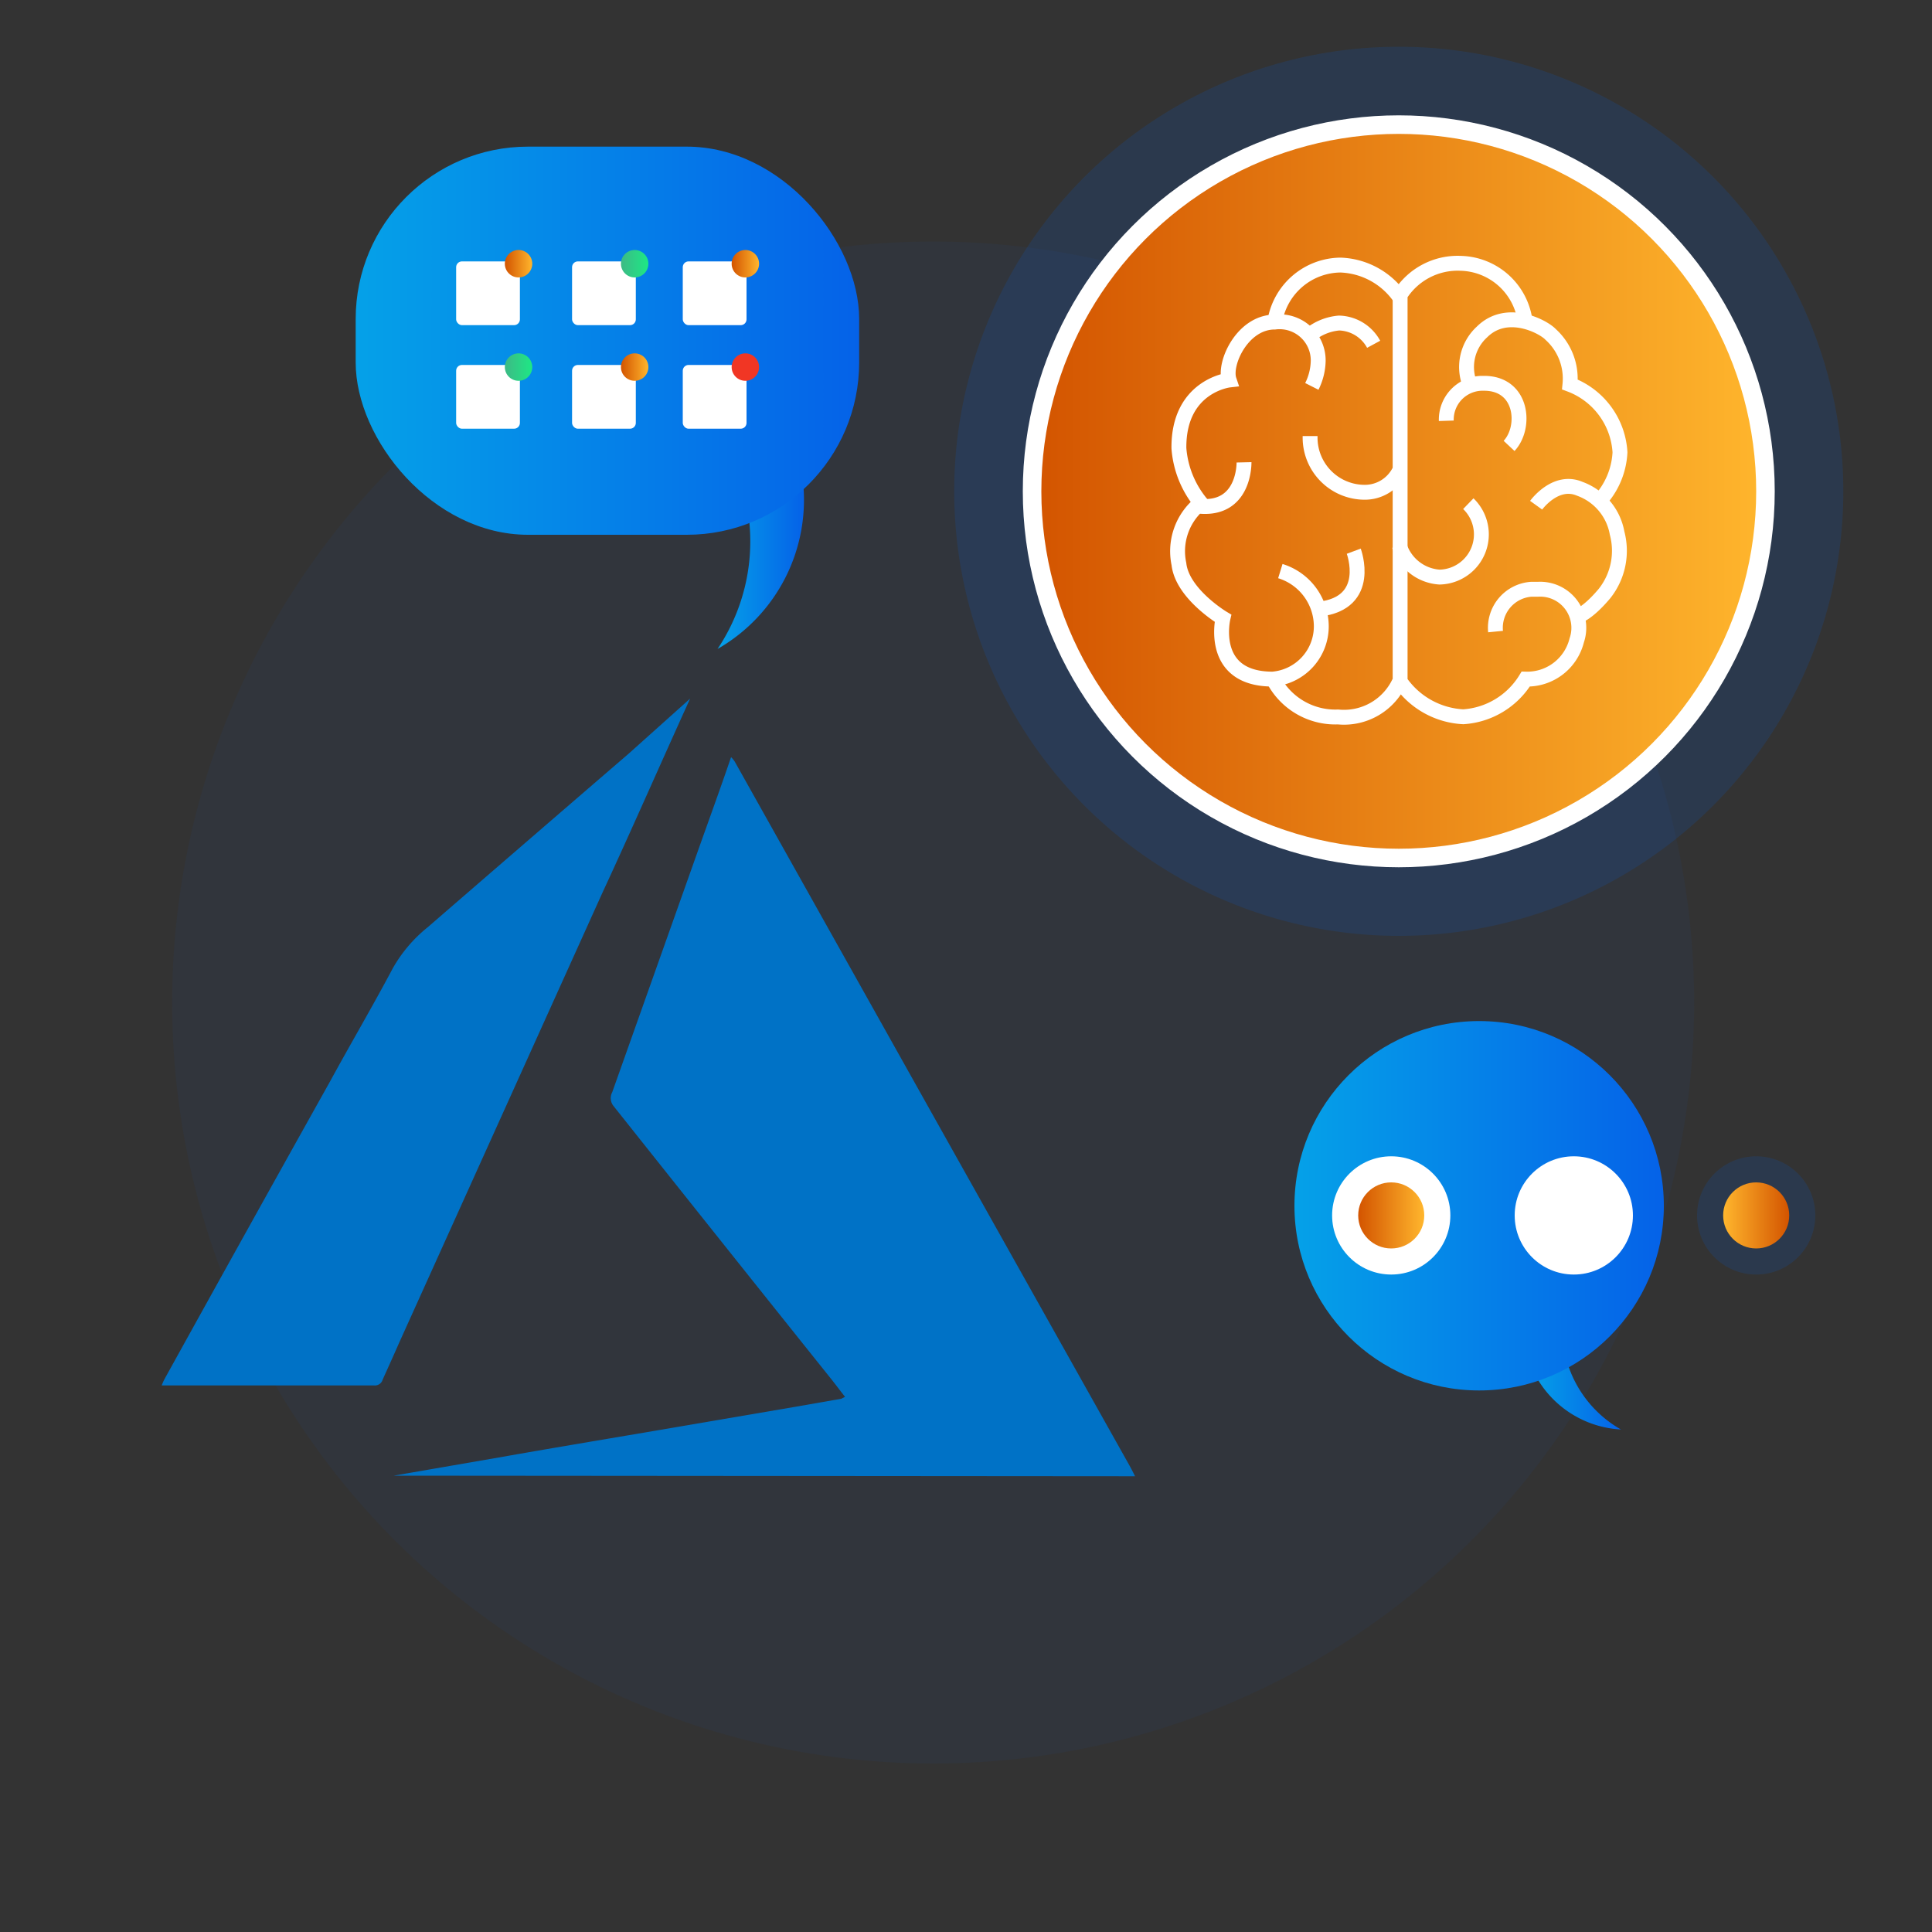 <svg id="Layer_1" data-name="Layer 1" xmlns="http://www.w3.org/2000/svg" xmlns:xlink="http://www.w3.org/1999/xlink" viewBox="0 0 100 100"><rect x="0" y="0" width="100" height="100" fill="#333333" stroke="none"/><defs><style>.cls-1,.cls-2{fill:#0562e8;isolation:isolate;}.cls-1{opacity:0.05;}.cls-2{opacity:0.15;}.cls-3{fill:url(#linear-gradient);}.cls-4,.cls-5{fill:none;stroke:#fff;stroke-miterlimit:10;}.cls-4{stroke-width:0.96px;}.cls-5{stroke-width:0.77px;}.cls-6{fill:url(#linear-gradient-2);}.cls-7{fill:url(#linear-gradient-3);}.cls-8{fill:#fff;}.cls-9{fill:url(#linear-gradient-4);}.cls-10{fill:url(#linear-gradient-5);}.cls-11{fill:url(#linear-gradient-6);}.cls-12{fill:url(#linear-gradient-7);}.cls-13{fill:url(#linear-gradient-8);}.cls-14{fill:#f13624;}.cls-15{fill:url(#linear-gradient-9);}.cls-16{fill:url(#linear-gradient-10);}.cls-17{fill:url(#linear-gradient-11);}.cls-18{fill:url(#linear-gradient-12);}.cls-19{fill:#0072c6;}</style><linearGradient id="linear-gradient" x1="53.42" y1="25.43" x2="91.38" y2="25.43" gradientUnits="userSpaceOnUse"><stop offset="0" stop-color="#d35400"/><stop offset="1" stop-color="#ffb62d"/></linearGradient><linearGradient id="linear-gradient-2" x1="37.14" y1="29.12" x2="41.58" y2="29.12" gradientUnits="userSpaceOnUse"><stop offset="0" stop-color="#05a1e8"/><stop offset="1" stop-color="#0562e8"/></linearGradient><linearGradient id="linear-gradient-3" x1="18.41" y1="17.63" x2="44.48" y2="17.63" xlink:href="#linear-gradient-2"/><linearGradient id="linear-gradient-4" x1="26.13" y1="13.65" x2="27.55" y2="13.65" xlink:href="#linear-gradient"/><linearGradient id="linear-gradient-5" x1="32.14" y1="13.65" x2="33.56" y2="13.65" gradientUnits="userSpaceOnUse"><stop offset="0" stop-color="#3dba85"/><stop offset="1" stop-color="#1de885"/></linearGradient><linearGradient id="linear-gradient-6" x1="37.87" y1="13.65" x2="39.29" y2="13.65" xlink:href="#linear-gradient"/><linearGradient id="linear-gradient-7" x1="26.13" y1="19" x2="27.55" y2="19" xlink:href="#linear-gradient-5"/><linearGradient id="linear-gradient-8" x1="32.14" y1="19" x2="33.56" y2="19" xlink:href="#linear-gradient"/><linearGradient id="linear-gradient-9" x1="79.17" y1="71.72" x2="83.93" y2="71.72" xlink:href="#linear-gradient-2"/><linearGradient id="linear-gradient-10" x1="67" y1="62.41" x2="86.12" y2="62.41" xlink:href="#linear-gradient-2"/><linearGradient id="linear-gradient-11" x1="64.47" y1="62.91" x2="67.89" y2="62.91" gradientTransform="matrix(-1, 0, 0, 1, 157.08, 0)" xlink:href="#linear-gradient"/><linearGradient id="linear-gradient-12" x1="70.3" y1="62.91" x2="73.71" y2="62.91" xlink:href="#linear-gradient"/></defs><circle class="cls-1" cx="48.3" cy="51.89" r="39.39"/><circle class="cls-2" cx="72.4" cy="25.43" r="23.01"/><circle class="cls-3" cx="72.4" cy="25.43" r="18.98"/><circle class="cls-4" cx="72.4" cy="25.43" r="18.98"/><path class="cls-5" d="M76.08,19.9a2.46,2.46,0,0,1,.63-2.72c1.29-1.28,3.18-.27,3.55.13a3.08,3.08,0,0,1,1,2.59,4,4,0,0,1,2.59,3.51,4,4,0,0,1-1.06,2.52"/><path class="cls-5" d="M79.51,26.15s1-1.39,2.26-.85a3,3,0,0,1,1.93,2.29,3.56,3.56,0,0,1-.65,3.13c-.89,1.06-1.4,1.18-1.4,1.18"/><path class="cls-5" d="M77.41,32.69a2,2,0,0,1,1.85-2.19h.35a2,2,0,0,1,2,2.65,2.64,2.64,0,0,1-2.64,2,4.1,4.1,0,0,1-3.23,1.95,4.22,4.22,0,0,1-3.27-1.83v-20a3.52,3.52,0,0,1,3.15-1.64,3.45,3.45,0,0,1,3.31,2.93"/><path class="cls-5" d="M72.43,28.24a2.34,2.34,0,0,0,2.08,1.63A2.21,2.21,0,0,0,76,26.07"/><path class="cls-5" d="M74.86,21.78a1.88,1.88,0,0,1,1.81-1.94h.15c2,0,2.19,2.28,1.29,3.24"/><path class="cls-5" d="M72.43,15.36a3.91,3.91,0,0,0-3.05-1.64A3.48,3.48,0,0,0,66,16.56"/><path class="cls-5" d="M71.1,17.82a2.1,2.1,0,0,0-1.79-1.1,2.76,2.76,0,0,0-1.57.66"/><path class="cls-5" d="M67.9,20a3.07,3.07,0,0,0,.33-1.33,2,2,0,0,0-2.25-2c-1.67,0-2.65,2.14-2.36,3,0,0-2.63.3-2.6,3.53a5.07,5.07,0,0,0,1.2,2.91"/><path class="cls-5" d="M64.39,23.93s.06,2.57-2.42,2.26a3.2,3.2,0,0,0-.95,3C61.19,30.74,63.3,32,63.3,32s-.74,3.15,2.57,3.15a2.74,2.74,0,0,0,2.52-2.76,3,3,0,0,0-2.12-2.83"/><path class="cls-5" d="M70.07,28.53s1,2.68-1.79,3"/><path class="cls-5" d="M65.88,35.11a3.62,3.62,0,0,0,3.38,2,3.16,3.16,0,0,0,3.17-1.81"/><path class="cls-5" d="M72.43,24.38a2,2,0,0,1-1.78,1.1,2.83,2.83,0,0,1-2.84-2.82h0v-.09"/><path class="cls-6" d="M38.25,24.65a10,10,0,0,1-1.11,8.94,8.89,8.89,0,0,0,4.41-8.78Z"/><rect class="cls-7" x="18.41" y="7.59" width="26.06" height="20.09" rx="8.92"/><rect class="cls-8" x="23.61" y="13.53" width="3.3" height="3.3" rx="0.3"/><circle class="cls-9" cx="26.84" cy="13.65" r="0.71"/><rect class="cls-8" x="29.61" y="13.53" width="3.3" height="3.3" rx="0.3"/><circle class="cls-10" cx="32.85" cy="13.65" r="0.71"/><rect class="cls-8" x="35.34" y="13.53" width="3.3" height="3.3" rx="0.3"/><circle class="cls-11" cx="38.58" cy="13.65" r="0.71"/><rect class="cls-8" x="23.61" y="18.89" width="3.3" height="3.3" rx="0.3"/><circle class="cls-12" cx="26.84" cy="19" r="0.71"/><rect class="cls-8" x="29.61" y="18.89" width="3.3" height="3.3" rx="0.3"/><circle class="cls-13" cx="32.85" cy="19" r="0.71"/><rect class="cls-8" x="35.34" y="18.89" width="3.3" height="3.3" rx="0.3"/><circle class="cls-14" cx="38.58" cy="19" r="0.71"/><path class="cls-15" d="M80.9,69.46a6,6,0,0,0,3,4.53,5.36,5.36,0,0,1-4.76-3.55Z"/><circle class="cls-16" cx="76.56" cy="62.41" r="9.56"/><circle class="cls-2" cx="90.9" cy="62.91" r="3.06"/><circle class="cls-8" cx="81.46" cy="62.91" r="3.06"/><circle class="cls-8" cx="72.01" cy="62.91" r="3.06"/><circle class="cls-17" cx="90.9" cy="62.91" r="1.71"/><circle class="cls-18" cx="72.01" cy="62.91" r="1.71"/><path class="cls-19" d="M20.38,76.38l5.43-.94c2.49-.44,5-.86,7.48-1.28l7.85-1.34,2.4-.42.2-.1c-.28-.35-.52-.68-.78-1q-5.6-7-11.21-14.06a.65.65,0,0,1-.06-.71L36.21,43.8c.54-1.52,1.08-3,1.63-4.61a1.37,1.37,0,0,1,.19.23L48.54,58.17l9.93,17.7c.1.18.19.36.28.54Z"/><path class="cls-19" d="M35.72,36.16c-1.55,3.41-3,6.73-4.54,10.05L20.66,69.5c-.28.64-.57,1.28-.85,1.9a.42.42,0,0,1-.45.31H8.55l-.18,0a3.09,3.09,0,0,1,.14-.32Q12.77,63.69,17.07,56c1.09-2,2.21-3.9,3.26-5.88A7.37,7.37,0,0,1,22.13,48q5.22-4.52,10.42-9Z"/></svg>